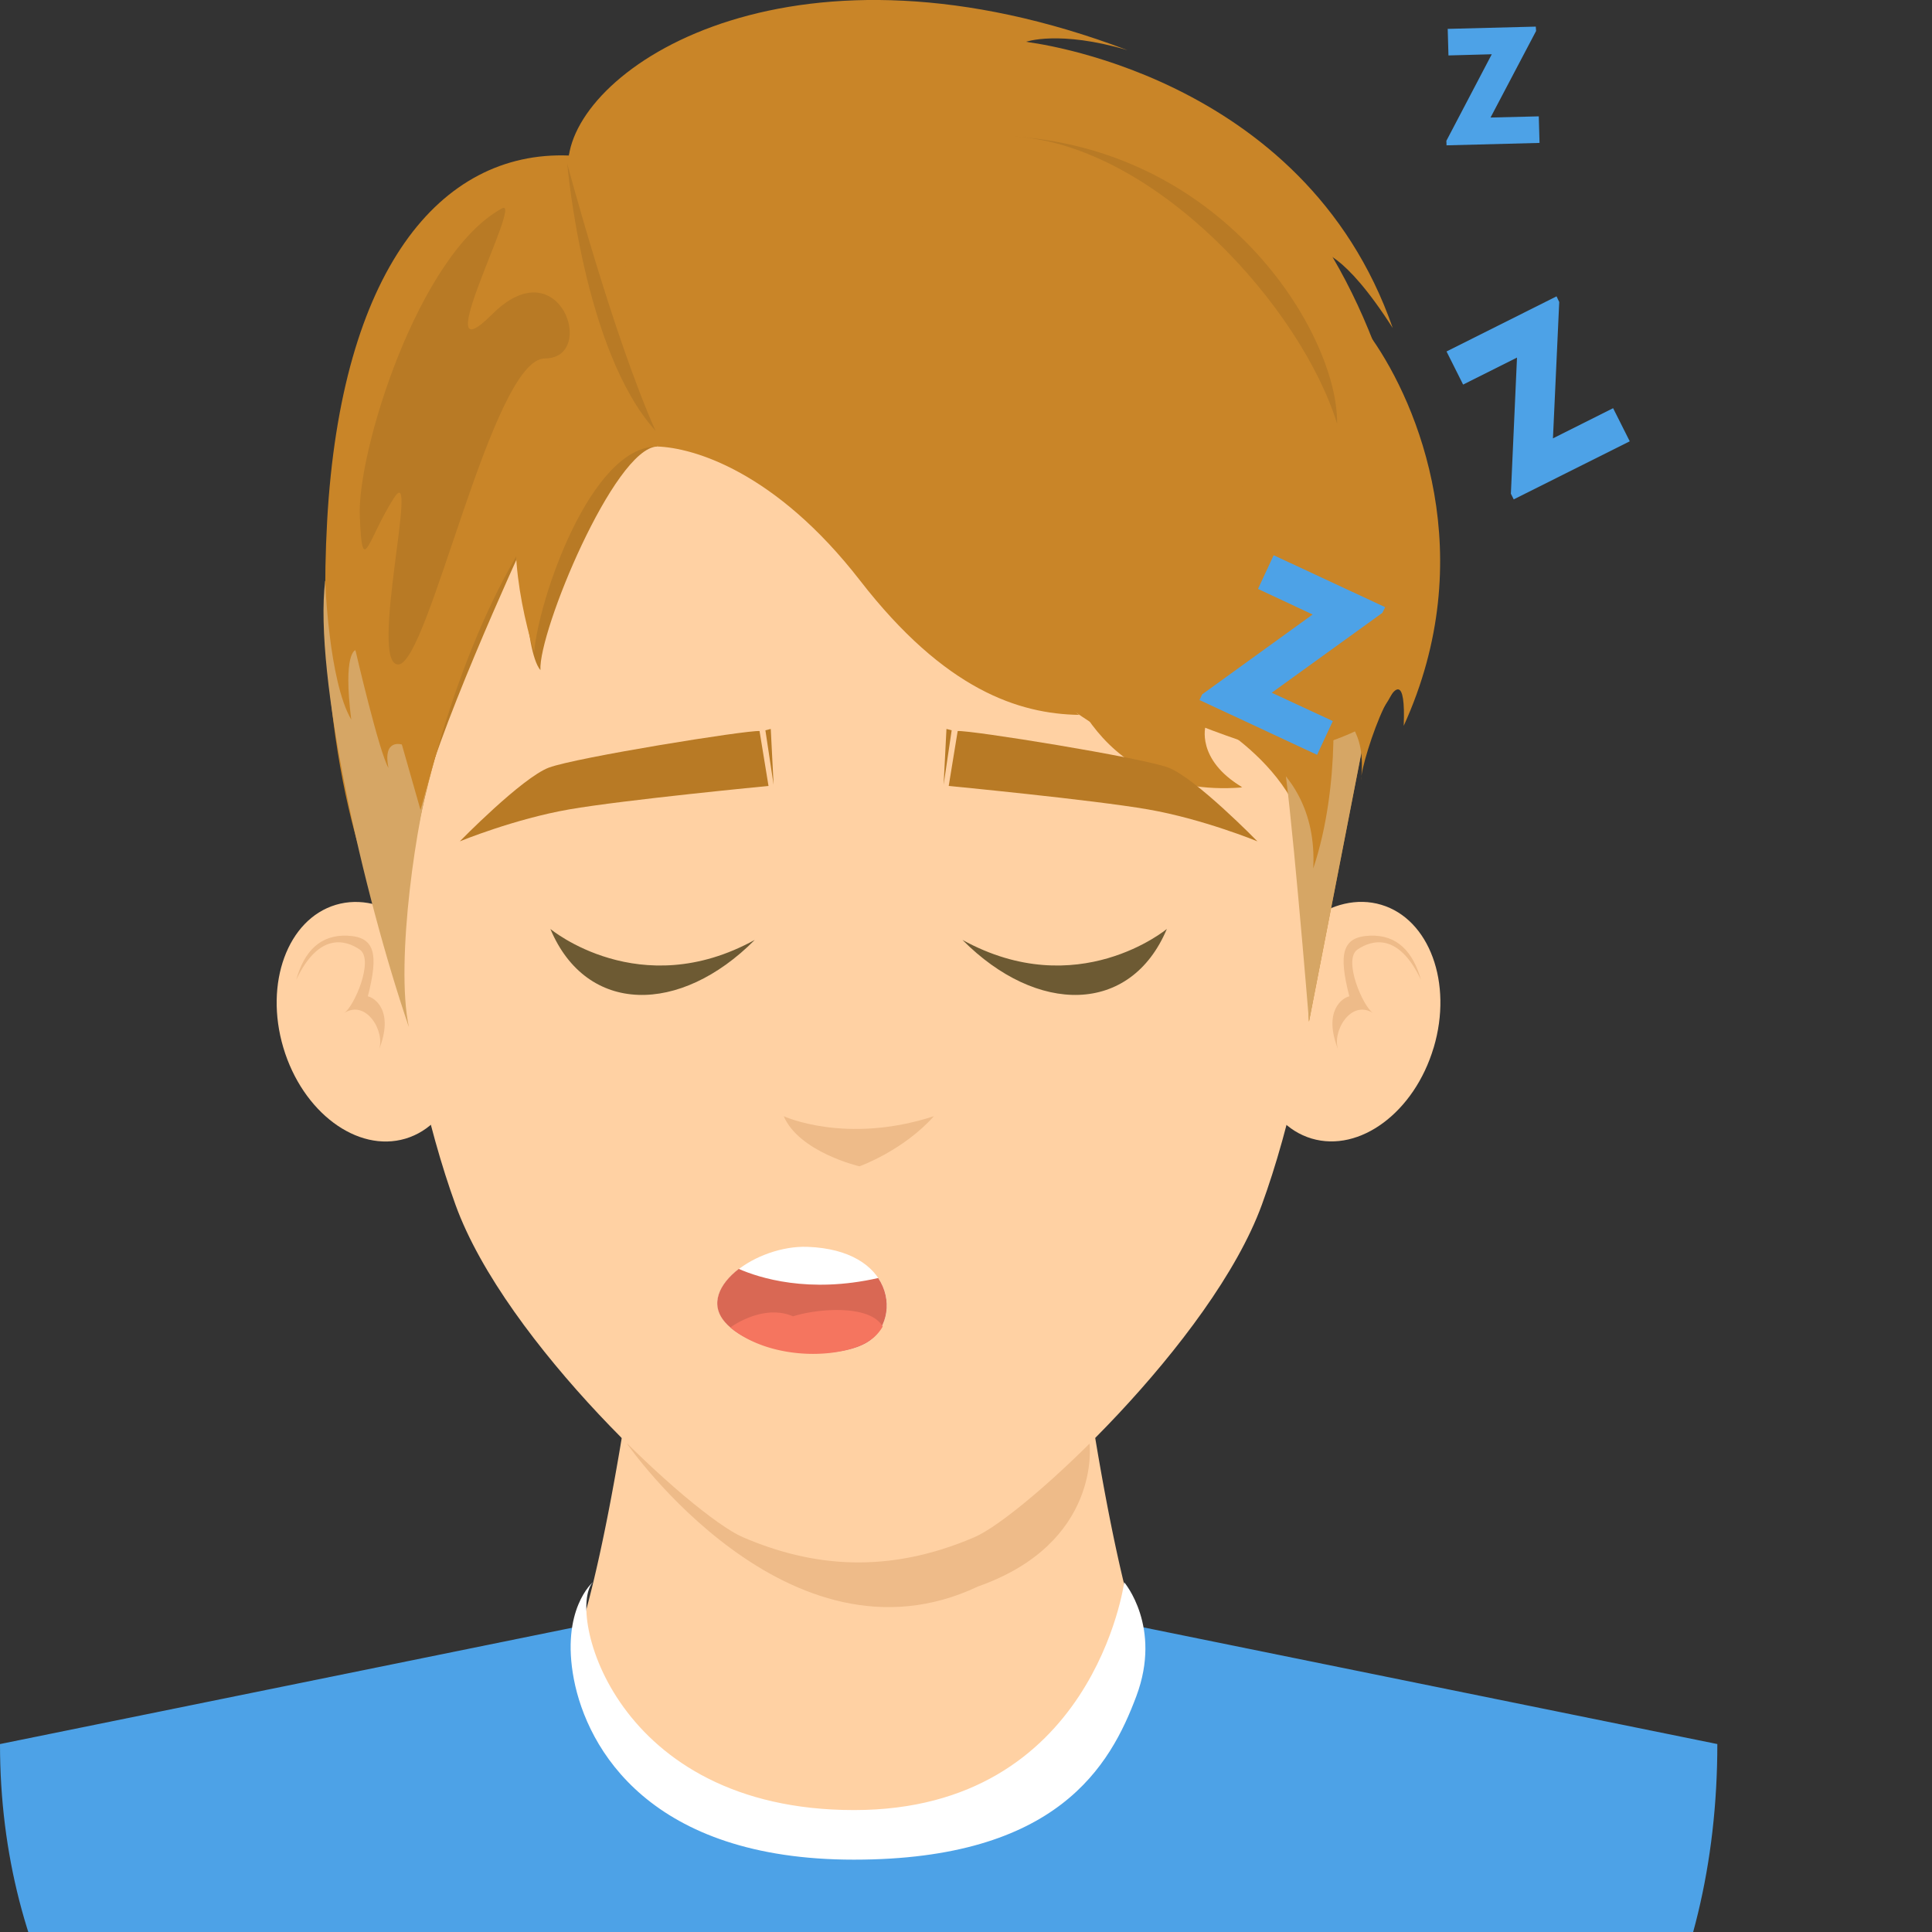 <svg width="36" height="36" viewBox="0 0 36 36" fill="none" xmlns="http://www.w3.org/2000/svg"><rect x="0" y="0" width="36" height="36" fill="#333333" stroke="none"/><g clip-path="url(#clip0)"><path d="M19.015 29.858L16 29.638l-3.015.22L0 32.498C0 49 32 50.5 32 32.498l-12.985-2.64z" fill="#4DA2E7"/><path d="M19.919 23.074l-3.922 3.683-3.922-3.683c.022.25-.493 4.498-1.15 6.918a2.93 2.93 0 00.471 2.543c.94 1.24 2.359 1.972 4.6 1.972 2.243 0 3.661-.732 4.602-1.972a2.93 2.93 0 00.47-2.543c-.657-2.42-1.171-6.667-1.15-6.918z" fill="#FFD1A3"/><path d="M11.688 26.908s3.002 4.328 6.537 2.653c2.3-.81 2.078-2.653 2.078-2.653s-2.948-2.395-3.683-2.41c-.734-.016-2.003-.595-2.815 0-.812.593-2.117 2.41-2.117 2.41z" fill="#EEBB89"/><path d="M10.601 2.9C11.374.412 17.263-.646 21.91 1.841c4.645 2.487 5.557 10.693 3.343 11.82-1.296.661-2.801-.426-4.125-1.656-4.542-5.118-8.273-6.831-8.39-6.737-.116.095-3.098 2.184-3.098 2.184l-2.56 9.43s-1.243-2.529-.984-7.177c.259-4.648 2.089-6.901 4.506-6.807z" fill="#C98528"/><path d="M7.555 21.217c.898-.268 1.336-1.46.978-2.663-.358-1.203-1.377-1.961-2.275-1.694-.898.268-1.336 1.46-.978 2.663.359 1.203 1.377 1.961 2.275 1.694z" fill="#FFD1A3"/><path d="M5.519 18.259c.417-.882.912-.751 1.185-.565.272.19-.106 1.069-.295 1.185.417-.27.781.354.648.693.297-.74-.08-.982-.203-1.007.203-.79.136-1.107-.379-1.13-.511-.022-.809.296-.956.824z" fill="#EEBB89"/><path d="M26.715 19.52c.358-1.202-.08-2.394-.978-2.661-.898-.268-1.917.49-2.275 1.693-.358 1.203.08 2.395.978 2.663.898.267 1.916-.491 2.274-1.694z" fill="#FFD1A3"/><path d="M26.478 18.259c-.417-.882-.912-.751-1.185-.565-.273.19.106 1.069.295 1.185-.417-.27-.782.354-.648.693-.298-.74.08-.982.203-1.007-.203-.79-.137-1.107.378-1.13.512-.022.807.296.957.824z" fill="#EEBB89"/><path d="M23.944 9.4c-.434-1.94-1.908-2.44-2.409-3.035-.5-.596-5.538-1.096-5.538-1.096s-5.035.5-5.538 1.096c-.5.595-1.975 1.095-2.41 3.034-.433 1.94-.97 6.103-.97 6.103.403 3.472.899 5.539 1.408 6.946.926 2.565 4.417 5.791 5.354 6.195 1.291.556 2.699.695 4.317 0 .938-.404 4.429-3.658 5.355-6.195.512-1.405 1.004-3.474 1.405-6.946-.003 0-.537-4.161-.974-6.103z" fill="#FFD1A3"/><path d="M12.242 8.32c-.798.039-2.211 3.45-2.172 4.167-.309-.367-.328-2.32-.328-2.32s-1.739 3.775-1.903 4.926c.156-1.56.445-4.214.679-4.506.233-.292.714-1.032 1.28-1.647.564-.614.914-1.185 1.59-1.22.679-.037.854.6.854.6z" fill="#B87A25"/><path d="M12.242 8.32c.676.02 2.209.465 3.786 2.5 1.58 2.037 2.957 2.482 4.08 2.501-.394-.283-.506-1.184-.428-1.165.078.022.554 2.745 3.463 2.517-1.118-.692-.77-1.352-.77-1.352s2.334 1.183 1.98 3.16c.365-.464.267-2.712.267-2.829 0-.116-1.123-2.383-2.364-2.965-1.24-.581-2.631-1.647-3.33-1.92-.7-.272-3.432-1.454-3.763-1.473-.328-.02-2.498.406-2.498.406l-.423.62z" fill="#C98528"/><path d="M12.242 8.32c-2.985-.297-5.321 8.479-4.64 10.718-.225-.868-.523-2.156-.523-2.156l-.306-4.056 1.884-6.242c.041-.141 1.777-1.524 4.053-1.855 2.275-.328 3.707-.798 6.194-.28 2.487.516 3.803.772 4.13 1.501.33.729 2.616 6.618 2.616 6.618l-1.26 6.47-.181-4.913c-2.098-.509-6.17-2.356-7.98-4.233-1.809-1.878-3.539-2.417-3.987-1.572z" fill="#C98528"/><path d="M14.604 20.799s1.154.534 2.798 0c-.576.645-1.388.934-1.388.934s-1.124-.264-1.41-.934z" fill="#EEBB89"/><path d="M10.57 3.05s.298 3.488 1.644 4.976c-.8-1.802-1.644-4.976-1.644-4.976zM9.354 3.883c-1.557.849-2.698 4.529-2.65 5.728.047 1.196.141.445.634-.328.492-.774-.481 3.12.086 3.098.57-.022 1.744-5.702 2.729-5.702.984 0 .28-2.09-.985-.82-1.268 1.262.595-2.198.186-1.976z" fill="#B87A25"/><path d="M11.046 29.483c-.492.554.403 4.245 4.868 4.245 4.464 0 5.034-4.245 5.034-4.245s.71.83.226 2.123c-.484 1.293-1.466 3.046-5.263 3.046-3.797 0-4.968-2.064-5.218-3.363-.248-1.3.353-1.806.353-1.806z" fill="#fff"/><path d="M12.242 8.32c.52-.523 2.576.543 4.145 2.403 1.569 1.861 3.43 2.345 3.43 2.345s-2.109-.561-2.276-2.965c-.167-2.403-2.13-4.139-3.271-4.075-1.14.064-2.028-.323-2.028.412v1.88zM10.6 2.899c.265-1.758 4.276-4.29 10.41-1.964C19.73.557 19.114.78 19.114.78s5.18.565 6.838 5.333c-.93-1.455-1.366-1.424-1.366-1.424s2.848 3.7 1.702 7.165c-4.554-3.822-6.398-6.298-8.745-7.633C15.196 2.885 10.6 2.9 10.6 2.9z" fill="#C98528"/><path d="M25.466 13.524s-.91.482-1.577.465c.144.64.503 5.049.503 5.049l1.074-5.514z" fill="#D6A665"/><path d="M16.796 9.327c.873 1.803 2.553 4.356 6.353 5.344-.873-.523-.684-1.149-.684-1.149s2.122.467 2.005 2.662c.523-1.563.387-3.446.273-3.719-.117-.273-1.26-2.79-2.81-3.332-1.549-.543-3.468-1.124-3.933-.988-.464.136-1.204 1.182-1.204 1.182z" fill="#C98528"/><path d="M6.058 10.821c.242.946 1.641 3.213 2.025 3.388-.317.974-.723 3.711-.464 4.93-.854-2.504-1.772-6.56-1.56-8.318z" fill="#D6A665"/><path d="M6.059 10.821s.066 1.875.486 2.587c-.158-1.249.078-1.293.078-1.293s.437 1.889.615 2.194c-.111-.553.25-.436.25-.436l.348 1.22.359-1.295c.011-.042-.331-.724-.534-.84-.203-.117-1.104-1.09-1.118-1.177-.009-.09-.484-.96-.484-.96zM12.57 7.158c.93-.68 3.16 2.325 4.749 4.03-.504-1.182-3.336-5.477-4.749-4.03z" fill="#C98528"/><path d="M18.929 2.546c2.595.175 5.307 3.16 5.986 5.349.02-1.63-2.028-5.06-5.986-5.35z" fill="#B87A25"/><path d="M25.566 6.313c.862 1.235 2.03 4.05.59 7.212.075-1.847-.796.612-.796 1.018.106-1.018-.328-1.007-.511-1.802-.184-.796-.574-.946-.476-1.705.097-.762 1.193-4.723 1.193-4.723zM12.242 8.32c-1.243 0-2.211 2.866-2.289 3.837-.348-1.16-.562-2.687 0-3.502.562-.818 2.29-.334 2.29-.334z" fill="#C98528"/><path d="M14.153 13.622c-.234-.02-3.419.492-3.925.681-.506.192-1.66 1.374-1.66 1.374s1.015-.417 2.038-.595c1.024-.178 3.714-.437 3.714-.437l-.167-1.023zM14.262 13.608l.153 1.015-.053-1.04-.1.025zM17.845 13.622c.233-.02 3.418.492 3.925.681.506.192 1.66 1.374 1.66 1.374s-1.015-.417-2.039-.595c-1.023-.178-3.713-.437-3.713-.437l.167-1.023zM17.733 13.608l-.15 1.015.053-1.04.097.025z" fill="#B87A25"/><path d="M25.758 11.42l-2.061 1.488 1.138.528-.293.629-2.191-1.021.05-.106 2.058-1.488-1.018-.476c.111-.239.18-.39.292-.628l2.078.968-.053.105zM29.054 5.628l-.117 2.54 1.121-.562c.117.236.192.384.31.617l-2.162 1.082-.053-.105.114-2.537-1.004.503c-.117-.236-.192-.383-.309-.617l2.05-1.027.05.106zM28.623.577l-.849 1.613.899-.022.014.495-1.733.045-.003-.084.846-1.613-.807.022-.014-.495 1.641-.042.006.08z" fill="#4DA2E7"/><path d="M10.256 17.31s1.663 1.386 3.808.204c-1.39 1.399-3.135 1.399-3.808-.203zM21.742 17.31s-1.664 1.386-3.808.204c1.388 1.399 3.134 1.399 3.808-.203z" fill="#6D5A33"/><path d="M16.212 24.977c.581-.434.436-1.686-1.166-1.744-.94-.034-2.083.77-1.535 1.401.545.632 2.158.746 2.7.343z" fill="#fff"/><path d="M13.507 24.635c.548.631 2.162.745 2.704.342.331-.245.426-.757.153-1.163-1.296.295-2.223-.005-2.598-.17-.367.282-.545.66-.259.99z" fill="#D96854"/><path d="M14.779 24.529c-.562-.245-1.166.203-1.169.206.774.65 2.181.595 2.665.192a.776.776 0 00.173-.209c-.242-.423-1.238-.33-1.67-.19z" fill="#F5755F"/></g><defs><clipPath id="clip0"><path fill="#fff" d="M0 0h36v36H0z"/></clipPath></defs></svg>